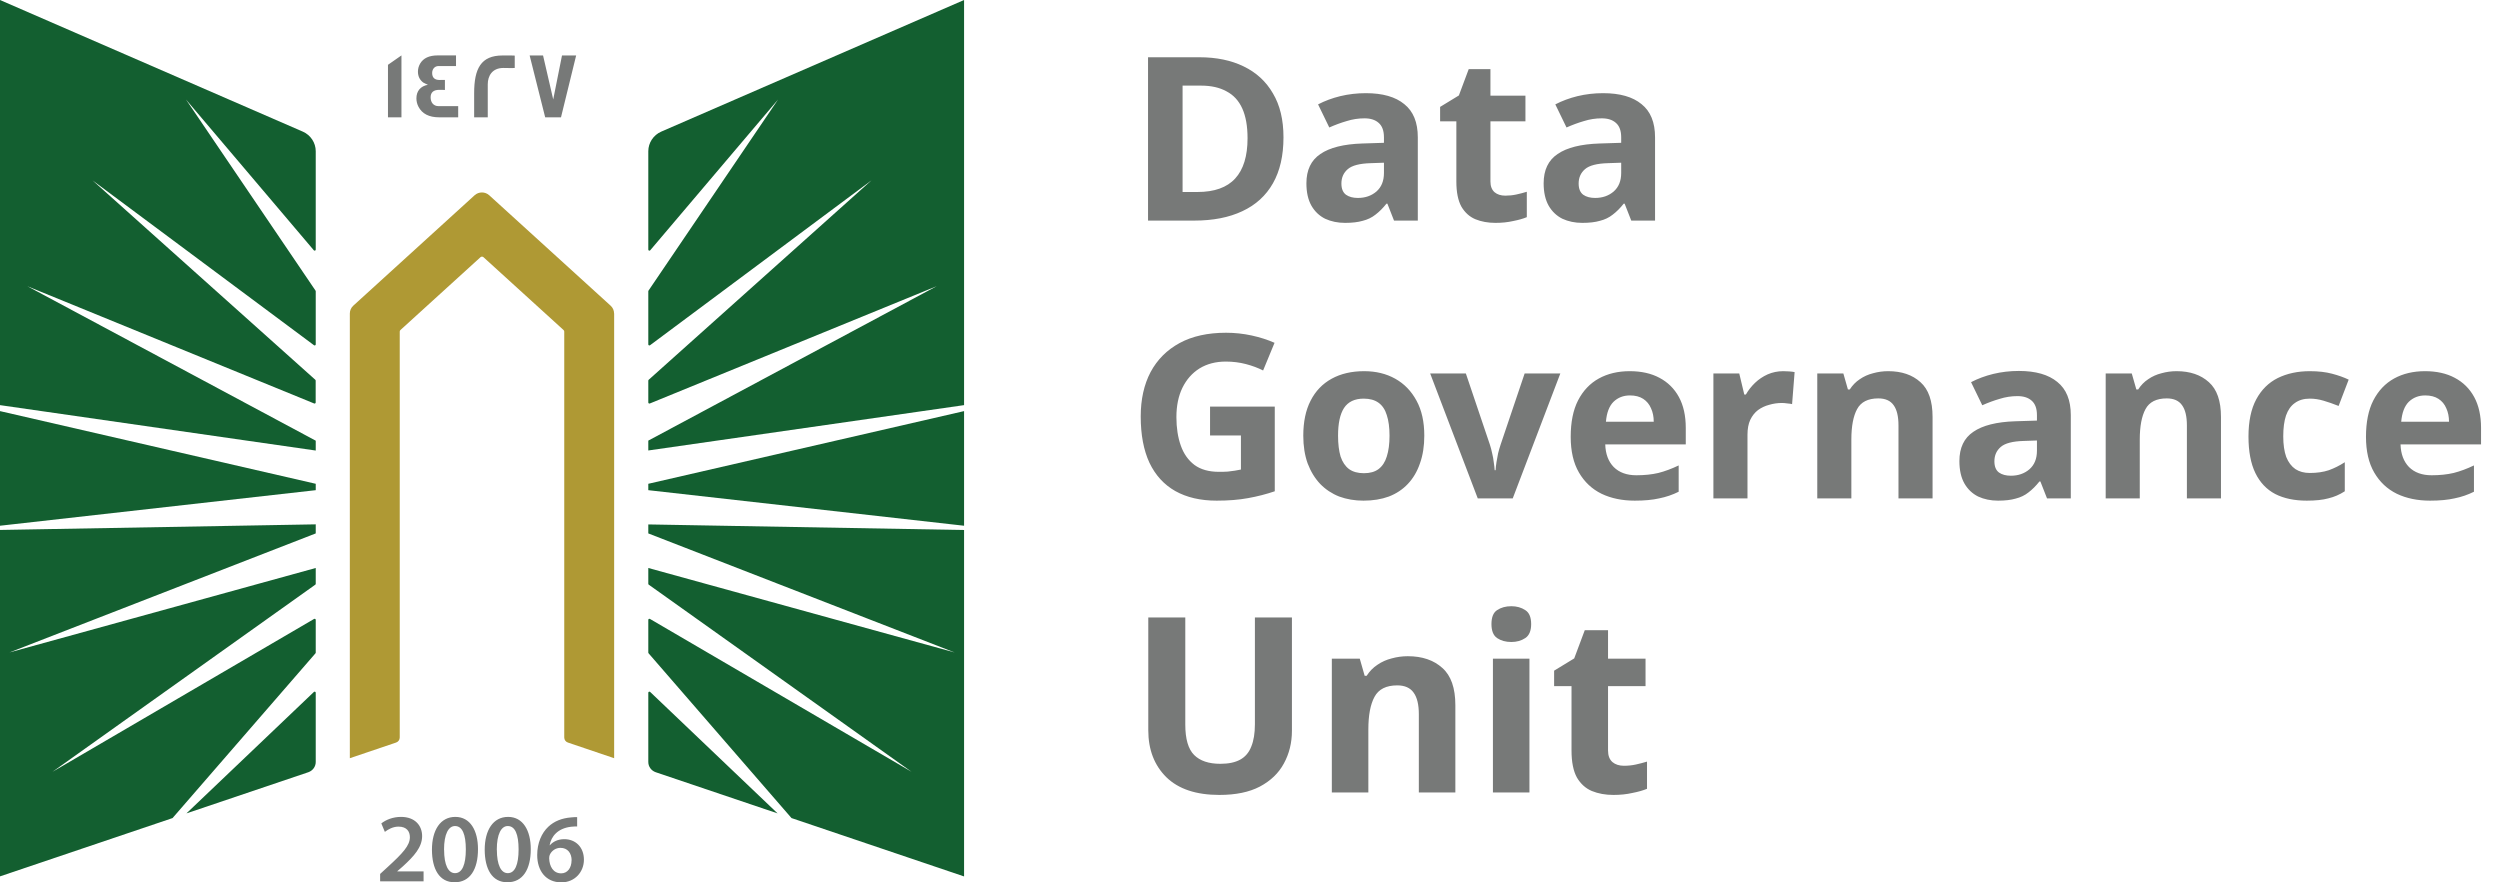 <svg width="153" height="54" viewBox="0 0 153 54" fill="none" xmlns="http://www.w3.org/2000/svg">
<path d="M19.323 32.645L0.577 39.93L19.323 34.761V35.73C19.323 35.751 19.311 35.771 19.295 35.783L3.213 47.234L19.222 37.879C19.266 37.855 19.323 37.882 19.323 37.935V39.938C19.323 39.938 19.32 39.97 19.308 39.982L10.56 50.066L0 53.634V32.433L19.323 32.09V32.645ZM19.21 42.348C19.251 42.307 19.323 42.335 19.323 42.395V46.635C19.323 46.916 19.14 47.166 18.872 47.259L11.41 49.78L19.21 42.348ZM19.323 29.608V29.999L0 32.175V25.16L19.323 29.608ZM18.535 8.057C19.011 8.266 19.323 8.737 19.323 9.256V15.277C19.323 15.337 19.247 15.365 19.206 15.317L11.382 6.09L19.311 17.787C19.313 17.79 19.323 17.812 19.323 17.823V21.077C19.323 21.129 19.262 21.161 19.218 21.129L5.66 11.037L19.3 23.245C19.302 23.248 19.319 23.274 19.319 23.293V24.633C19.319 24.681 19.271 24.709 19.227 24.693L1.676 17.518L19.323 26.97V27.573L0 24.794V0L18.535 8.057Z" fill="#135F30"/>
<path d="M37.586 19.186V46.402L34.756 45.444C34.621 45.4 34.532 45.275 34.532 45.135V20.293C34.532 20.256 34.516 20.22 34.487 20.196L29.587 15.739C29.538 15.695 29.457 15.695 29.408 15.739L24.508 20.196C24.48 20.22 24.464 20.256 24.464 20.293V45.135C24.464 45.275 24.374 45.4 24.24 45.444L21.41 46.402V19.186C21.41 19.001 21.487 18.828 21.625 18.704L29.046 11.95C29.299 11.721 29.689 11.721 29.941 11.95L37.366 18.704C37.505 18.828 37.582 19.001 37.582 19.186H37.586Z" fill="#AF9934"/>
<path d="M59.001 32.437V53.638L48.44 50.066L39.693 39.982C39.681 39.97 39.676 39.938 39.676 39.938V37.935C39.676 37.882 39.733 37.855 39.778 37.879L55.788 47.234L39.705 35.783C39.688 35.771 39.676 35.751 39.676 35.73V34.761L58.422 39.93L39.676 32.645V32.095L59.001 32.437ZM39.791 42.348L47.589 49.78L40.127 47.259C39.859 47.166 39.676 46.916 39.676 46.635V42.395C39.676 42.335 39.75 42.307 39.791 42.348ZM59.001 32.175L39.676 29.999V29.608L59.001 25.16V32.175ZM59.001 24.794L39.676 27.569V26.966L57.325 17.514L39.77 24.693C39.725 24.709 39.676 24.681 39.676 24.633V23.293C39.677 23.273 39.697 23.245 39.697 23.245L53.335 11.037L39.782 21.129C39.737 21.161 39.676 21.129 39.676 21.077V17.823C39.676 17.812 39.686 17.79 39.688 17.787L47.618 6.09L39.794 15.317C39.754 15.366 39.677 15.337 39.676 15.277V9.256C39.676 8.737 39.99 8.266 40.465 8.057L59.001 0V24.794Z" fill="#135F30"/>
<path d="M35.321 50.01V50.581C35.213 50.578 35.097 50.581 34.95 50.597C34.129 50.694 33.735 51.188 33.637 51.727H33.654C33.845 51.51 34.142 51.357 34.536 51.357C35.211 51.357 35.736 51.833 35.736 52.617C35.735 53.357 35.186 54.001 34.353 54.001C33.401 54 32.877 53.288 32.877 52.331C32.877 51.587 33.149 50.979 33.556 50.597C33.914 50.259 34.389 50.07 34.947 50.026C35.109 50.006 35.231 50.006 35.321 50.01ZM27.866 49.994C28.781 49.994 29.253 50.83 29.253 51.968C29.253 53.215 28.761 53.996 27.822 53.996C26.882 53.995 26.439 53.183 26.435 52.004C26.435 50.802 26.952 49.994 27.866 49.994ZM31.096 49.994C32.011 49.994 32.483 50.83 32.483 51.968C32.483 53.215 31.99 53.995 31.051 53.996C30.112 53.996 29.668 53.183 29.664 52.004C29.664 50.802 30.181 49.994 31.096 49.994ZM24.541 49.994C25.407 49.994 25.834 50.533 25.834 51.169C25.834 51.848 25.342 52.395 24.654 53.023L24.317 53.316V53.329H25.923V53.936H23.272L23.264 53.931V53.485L23.728 53.059C24.647 52.218 25.081 51.752 25.085 51.241C25.085 50.891 24.898 50.589 24.386 50.589C24.041 50.589 23.748 50.762 23.553 50.911L23.337 50.392C23.618 50.171 24.045 49.994 24.541 49.994ZM34.3 51.888C34.02 51.888 33.771 52.057 33.657 52.291C33.629 52.347 33.609 52.419 33.609 52.52C33.621 53.031 33.865 53.449 34.345 53.449C34.727 53.449 34.979 53.119 34.979 52.653L34.984 52.657C34.984 52.21 34.735 51.888 34.3 51.888ZM27.846 50.553C27.452 50.553 27.175 51.035 27.175 52.001L27.179 52.004C27.179 52.95 27.439 53.437 27.846 53.437C28.285 53.437 28.509 52.914 28.509 51.985C28.509 51.056 28.293 50.553 27.846 50.553ZM31.075 50.553C30.681 50.553 30.405 51.035 30.404 52.001L30.408 52.004C30.408 52.95 30.669 53.437 31.075 53.437C31.515 53.437 31.738 52.914 31.738 51.985C31.738 51.056 31.523 50.553 31.075 50.553ZM35.329 50.581L35.321 50.585V50.581C35.323 50.582 35.327 50.581 35.329 50.581Z" fill="#777978"/>
<path d="M24.569 7.18H23.744V3.966L24.569 3.391V7.18ZM27.908 4.042H26.834C26.603 4.042 26.448 4.232 26.448 4.465C26.448 4.754 26.603 4.895 26.904 4.895C26.921 4.895 26.973 4.895 27.07 4.891H27.229V5.507C27.229 5.507 27.164 5.506 27.062 5.498H26.883C26.534 5.498 26.354 5.651 26.354 5.957C26.354 6.263 26.525 6.496 26.842 6.496H28.041V7.172L28.038 7.18H26.875C26.257 7.18 25.834 6.963 25.61 6.532C25.529 6.375 25.484 6.202 25.484 6.021C25.484 5.575 25.733 5.273 26.188 5.188C26.123 5.164 26.025 5.116 25.903 5.052C25.683 4.887 25.578 4.665 25.578 4.38C25.578 4.203 25.627 4.038 25.716 3.886C25.912 3.556 26.269 3.391 26.786 3.391H27.908V4.042ZM30.758 3.395C31.226 3.395 31.47 3.394 31.502 3.402V4.159H31.498C31.498 4.159 31.437 4.167 31.328 4.167C31.21 4.167 31.035 4.159 30.807 4.159C30.116 4.159 29.851 4.653 29.851 5.156V7.18H29.018V5.703C29.018 4.203 29.429 3.395 30.758 3.395ZM33.857 6.086L34.394 3.395H35.26L34.333 7.18H33.365L32.414 3.395H33.235L33.857 6.086Z" fill="#777978"/>
<path d="M78.549 8.404C78.549 9.524 78.334 10.462 77.904 11.218C77.475 11.974 76.85 12.544 76.028 12.926C75.216 13.309 74.237 13.5 73.088 13.5H70.26V3.504H73.397C74.442 3.504 75.347 3.691 76.112 4.064C76.887 4.438 77.484 4.988 77.904 5.716C78.334 6.435 78.549 7.331 78.549 8.404ZM76.35 8.46C76.35 7.723 76.243 7.116 76.028 6.64C75.814 6.164 75.492 5.814 75.062 5.59C74.642 5.357 74.124 5.24 73.508 5.24H72.374V11.75H73.284C74.32 11.75 75.091 11.475 75.594 10.924C76.099 10.374 76.35 9.552 76.35 8.46ZM83.592 5.702C84.618 5.702 85.402 5.926 85.944 6.374C86.494 6.813 86.77 7.49 86.77 8.404V13.5H85.314L84.908 12.464H84.852C84.637 12.735 84.413 12.959 84.18 13.136C83.956 13.314 83.694 13.44 83.396 13.514C83.106 13.598 82.747 13.64 82.318 13.64C81.87 13.64 81.464 13.556 81.1 13.388C80.745 13.211 80.465 12.945 80.26 12.59C80.054 12.226 79.952 11.769 79.952 11.218C79.952 10.406 80.236 9.809 80.806 9.426C81.375 9.034 82.229 8.82 83.368 8.782L84.698 8.74V8.404C84.698 8.003 84.59 7.709 84.376 7.522C84.17 7.336 83.881 7.242 83.508 7.242C83.134 7.242 82.77 7.298 82.416 7.41C82.061 7.513 81.706 7.644 81.352 7.802L80.666 6.388C81.076 6.174 81.529 6.006 82.024 5.884C82.528 5.763 83.05 5.702 83.592 5.702ZM83.886 9.986C83.214 10.005 82.747 10.126 82.486 10.35C82.224 10.574 82.094 10.868 82.094 11.232C82.094 11.55 82.187 11.778 82.374 11.918C82.56 12.049 82.803 12.114 83.102 12.114C83.55 12.114 83.928 11.984 84.236 11.722C84.544 11.452 84.698 11.074 84.698 10.588V9.958L83.886 9.986ZM92.125 11.974C92.358 11.974 92.582 11.951 92.797 11.904C93.012 11.858 93.226 11.802 93.441 11.736V13.29C93.217 13.384 92.937 13.463 92.601 13.528C92.274 13.603 91.915 13.64 91.523 13.64C91.066 13.64 90.655 13.566 90.291 13.416C89.936 13.267 89.652 13.01 89.437 12.646C89.232 12.273 89.129 11.76 89.129 11.106V7.424H88.135V6.542L89.283 5.842L89.885 4.232H91.215V5.856H93.357V7.424H91.215V11.106C91.215 11.396 91.299 11.615 91.467 11.764C91.635 11.904 91.854 11.974 92.125 11.974ZM98.111 5.702C99.138 5.702 99.922 5.926 100.463 6.374C101.014 6.813 101.289 7.49 101.289 8.404V13.5H99.833L99.427 12.464H99.371C99.157 12.735 98.933 12.959 98.699 13.136C98.475 13.314 98.214 13.44 97.915 13.514C97.626 13.598 97.267 13.64 96.837 13.64C96.389 13.64 95.983 13.556 95.619 13.388C95.265 13.211 94.985 12.945 94.779 12.59C94.574 12.226 94.471 11.769 94.471 11.218C94.471 10.406 94.756 9.809 95.325 9.426C95.895 9.034 96.749 8.82 97.887 8.782L99.217 8.74V8.404C99.217 8.003 99.11 7.709 98.895 7.522C98.69 7.336 98.401 7.242 98.027 7.242C97.654 7.242 97.29 7.298 96.935 7.41C96.581 7.513 96.226 7.644 95.871 7.802L95.185 6.388C95.596 6.174 96.049 6.006 96.543 5.884C97.047 5.763 97.57 5.702 98.111 5.702ZM98.405 9.986C97.733 10.005 97.267 10.126 97.005 10.35C96.744 10.574 96.613 10.868 96.613 11.232C96.613 11.55 96.707 11.778 96.893 11.918C97.08 12.049 97.323 12.114 97.621 12.114C98.069 12.114 98.447 11.984 98.755 11.722C99.063 11.452 99.217 11.074 99.217 10.588V9.958L98.405 9.986Z" fill="#777978"/>
<path d="M74.055 24.886H78.016V30.066C77.494 30.244 76.948 30.384 76.379 30.486C75.819 30.589 75.179 30.64 74.46 30.64C73.471 30.64 72.626 30.444 71.927 30.052C71.236 29.66 70.709 29.082 70.344 28.316C69.99 27.551 69.812 26.608 69.812 25.488C69.812 24.443 70.013 23.538 70.415 22.772C70.825 22.007 71.418 21.414 72.192 20.994C72.967 20.574 73.915 20.364 75.034 20.364C75.567 20.364 76.089 20.42 76.603 20.532C77.116 20.644 77.582 20.794 78.002 20.98L77.302 22.674C76.995 22.516 76.644 22.385 76.252 22.282C75.861 22.18 75.45 22.128 75.02 22.128C74.404 22.128 73.868 22.268 73.41 22.548C72.963 22.828 72.612 23.225 72.361 23.738C72.118 24.242 71.996 24.84 71.996 25.53C71.996 26.184 72.085 26.762 72.263 27.266C72.44 27.77 72.72 28.167 73.103 28.456C73.485 28.736 73.984 28.876 74.6 28.876C74.806 28.876 74.983 28.872 75.132 28.862C75.291 28.844 75.436 28.825 75.567 28.806C75.697 28.778 75.823 28.755 75.945 28.736V26.65H74.055V24.886ZM87.167 26.664C87.167 27.299 87.079 27.864 86.901 28.358C86.733 28.853 86.486 29.273 86.159 29.618C85.842 29.954 85.455 30.211 84.997 30.388C84.54 30.556 84.022 30.64 83.443 30.64C82.911 30.64 82.417 30.556 81.959 30.388C81.511 30.211 81.124 29.954 80.797 29.618C80.471 29.273 80.214 28.853 80.027 28.358C79.85 27.864 79.761 27.299 79.761 26.664C79.761 25.815 79.911 25.101 80.209 24.522C80.508 23.934 80.937 23.486 81.497 23.178C82.057 22.87 82.72 22.716 83.485 22.716C84.204 22.716 84.839 22.87 85.389 23.178C85.94 23.486 86.374 23.934 86.691 24.522C87.009 25.101 87.167 25.815 87.167 26.664ZM81.889 26.664C81.889 27.168 81.941 27.593 82.043 27.938C82.155 28.274 82.328 28.531 82.561 28.708C82.795 28.876 83.098 28.96 83.471 28.96C83.845 28.96 84.143 28.876 84.367 28.708C84.601 28.531 84.769 28.274 84.871 27.938C84.983 27.593 85.039 27.168 85.039 26.664C85.039 26.16 84.983 25.74 84.871 25.404C84.769 25.068 84.601 24.816 84.367 24.648C84.134 24.48 83.831 24.396 83.457 24.396C82.907 24.396 82.505 24.588 82.253 24.97C82.011 25.344 81.889 25.908 81.889 26.664ZM90.438 30.5L87.526 22.856H89.71L91.18 27.21C91.236 27.378 91.282 27.556 91.32 27.742C91.367 27.929 91.399 28.111 91.418 28.288C91.446 28.466 91.465 28.629 91.474 28.778H91.53C91.539 28.62 91.558 28.452 91.586 28.274C91.614 28.097 91.647 27.92 91.684 27.742C91.731 27.556 91.782 27.378 91.838 27.21L93.308 22.856H95.492L92.58 30.5H90.438ZM99.739 22.716C100.448 22.716 101.055 22.852 101.559 23.122C102.072 23.393 102.469 23.785 102.749 24.298C103.029 24.812 103.169 25.442 103.169 26.188V27.196H98.241C98.259 27.784 98.432 28.246 98.759 28.582C99.095 28.918 99.557 29.086 100.145 29.086C100.639 29.086 101.087 29.04 101.489 28.946C101.89 28.844 102.305 28.69 102.735 28.484V30.094C102.361 30.281 101.965 30.416 101.545 30.5C101.134 30.594 100.635 30.64 100.047 30.64C99.281 30.64 98.605 30.5 98.017 30.22C97.429 29.931 96.967 29.497 96.631 28.918C96.295 28.34 96.127 27.612 96.127 26.734C96.127 25.838 96.276 25.096 96.575 24.508C96.883 23.911 97.307 23.463 97.849 23.164C98.39 22.866 99.02 22.716 99.739 22.716ZM99.753 24.2C99.351 24.2 99.015 24.331 98.745 24.592C98.483 24.854 98.329 25.26 98.283 25.81H101.209C101.209 25.502 101.153 25.227 101.041 24.984C100.938 24.742 100.779 24.55 100.565 24.41C100.35 24.27 100.079 24.2 99.753 24.2ZM109.13 22.716C109.233 22.716 109.354 22.721 109.494 22.73C109.634 22.74 109.746 22.754 109.83 22.772L109.676 24.732C109.611 24.714 109.513 24.7 109.382 24.69C109.261 24.672 109.153 24.662 109.06 24.662C108.789 24.662 108.528 24.7 108.276 24.774C108.024 24.84 107.795 24.947 107.59 25.096C107.394 25.246 107.235 25.446 107.114 25.698C107.002 25.941 106.946 26.244 106.946 26.608V30.5H104.86V22.856H106.442L106.75 24.144H106.848C106.997 23.883 107.184 23.645 107.408 23.43C107.632 23.216 107.889 23.043 108.178 22.912C108.477 22.782 108.794 22.716 109.13 22.716ZM115.557 22.716C116.379 22.716 117.037 22.94 117.531 23.388C118.026 23.827 118.273 24.536 118.273 25.516V30.5H116.187V26.034C116.187 25.484 116.089 25.073 115.893 24.802C115.697 24.522 115.385 24.382 114.955 24.382C114.321 24.382 113.887 24.602 113.653 25.04C113.42 25.47 113.303 26.09 113.303 26.902V30.5H111.217V22.856H112.813L113.093 23.836H113.205C113.373 23.575 113.579 23.365 113.821 23.206C114.064 23.038 114.335 22.917 114.633 22.842C114.932 22.758 115.24 22.716 115.557 22.716ZM123.555 22.702C124.581 22.702 125.365 22.926 125.907 23.374C126.457 23.813 126.733 24.49 126.733 25.404V30.5H125.277L124.871 29.464H124.815C124.6 29.735 124.376 29.959 124.143 30.136C123.919 30.314 123.657 30.44 123.359 30.514C123.069 30.598 122.71 30.64 122.281 30.64C121.833 30.64 121.427 30.556 121.063 30.388C120.708 30.211 120.428 29.945 120.223 29.59C120.017 29.226 119.915 28.769 119.915 28.218C119.915 27.406 120.199 26.809 120.769 26.426C121.338 26.034 122.192 25.82 123.331 25.782L124.661 25.74V25.404C124.661 25.003 124.553 24.709 124.339 24.522C124.133 24.336 123.844 24.242 123.471 24.242C123.097 24.242 122.733 24.298 122.379 24.41C122.024 24.513 121.669 24.644 121.315 24.802L120.629 23.388C121.039 23.174 121.492 23.006 121.987 22.884C122.491 22.763 123.013 22.702 123.555 22.702ZM123.849 26.986C123.177 27.005 122.71 27.126 122.449 27.35C122.187 27.574 122.057 27.868 122.057 28.232C122.057 28.55 122.15 28.778 122.337 28.918C122.523 29.049 122.766 29.114 123.065 29.114C123.513 29.114 123.891 28.984 124.199 28.722C124.507 28.452 124.661 28.074 124.661 27.588V26.958L123.849 26.986ZM133.208 22.716C134.029 22.716 134.687 22.94 135.182 23.388C135.677 23.827 135.924 24.536 135.924 25.516V30.5H133.838V26.034C133.838 25.484 133.74 25.073 133.544 24.802C133.348 24.522 133.035 24.382 132.606 24.382C131.971 24.382 131.537 24.602 131.304 25.04C131.071 25.47 130.954 26.09 130.954 26.902V30.5H128.868V22.856H130.464L130.744 23.836H130.856C131.024 23.575 131.229 23.365 131.472 23.206C131.715 23.038 131.985 22.917 132.284 22.842C132.583 22.758 132.891 22.716 133.208 22.716ZM141.177 30.64C140.421 30.64 139.777 30.505 139.245 30.234C138.713 29.954 138.307 29.525 138.027 28.946C137.747 28.368 137.607 27.626 137.607 26.72C137.607 25.787 137.766 25.026 138.083 24.438C138.4 23.85 138.839 23.416 139.399 23.136C139.968 22.856 140.622 22.716 141.359 22.716C141.882 22.716 142.334 22.768 142.717 22.87C143.109 22.973 143.45 23.094 143.739 23.234L143.123 24.844C142.796 24.714 142.488 24.606 142.199 24.522C141.919 24.438 141.639 24.396 141.359 24.396C140.995 24.396 140.692 24.485 140.449 24.662C140.206 24.83 140.024 25.087 139.903 25.432C139.791 25.768 139.735 26.193 139.735 26.706C139.735 27.21 139.796 27.63 139.917 27.966C140.048 28.293 140.234 28.54 140.477 28.708C140.72 28.867 141.014 28.946 141.359 28.946C141.798 28.946 142.185 28.89 142.521 28.778C142.857 28.657 143.184 28.494 143.501 28.288V30.066C143.184 30.272 142.848 30.416 142.493 30.5C142.148 30.594 141.709 30.64 141.177 30.64ZM148.41 22.716C149.12 22.716 149.726 22.852 150.23 23.122C150.744 23.393 151.14 23.785 151.42 24.298C151.7 24.812 151.84 25.442 151.84 26.188V27.196H146.912C146.931 27.784 147.104 28.246 147.43 28.582C147.766 28.918 148.228 29.086 148.816 29.086C149.311 29.086 149.759 29.04 150.16 28.946C150.562 28.844 150.977 28.69 151.406 28.484V30.094C151.033 30.281 150.636 30.416 150.216 30.5C149.806 30.594 149.306 30.64 148.718 30.64C147.953 30.64 147.276 30.5 146.688 30.22C146.1 29.931 145.638 29.497 145.302 28.918C144.966 28.34 144.798 27.612 144.798 26.734C144.798 25.838 144.948 25.096 145.246 24.508C145.554 23.911 145.979 23.463 146.52 23.164C147.062 22.866 147.692 22.716 148.41 22.716ZM148.424 24.2C148.023 24.2 147.687 24.331 147.416 24.592C147.155 24.854 147.001 25.26 146.954 25.81H149.88C149.88 25.502 149.824 25.227 149.712 24.984C149.61 24.742 149.451 24.55 149.236 24.41C149.022 24.27 148.751 24.2 148.424 24.2Z" fill="#777978"/>
<path d="M79.066 44.72C79.066 45.46 78.9 46.13 78.57 46.73C78.251 47.32 77.76 47.79 77.1 48.14C76.451 48.48 75.626 48.65 74.626 48.65C73.206 48.65 72.126 48.29 71.385 47.57C70.645 46.84 70.275 45.88 70.275 44.69V37.79H72.54V44.345C72.54 45.225 72.721 45.845 73.081 46.205C73.441 46.565 73.975 46.745 74.686 46.745C75.186 46.745 75.591 46.66 75.9 46.49C76.21 46.32 76.436 46.055 76.576 45.695C76.725 45.335 76.8 44.88 76.8 44.33V37.79H79.066V44.72ZM86.158 40.16C87.038 40.16 87.743 40.4 88.273 40.88C88.803 41.35 89.068 42.11 89.068 43.16V48.5H86.833V43.715C86.833 43.125 86.728 42.685 86.518 42.395C86.308 42.095 85.973 41.945 85.513 41.945C84.833 41.945 84.368 42.18 84.118 42.65C83.868 43.11 83.743 43.775 83.743 44.645V48.5H81.508V40.31H83.218L83.518 41.36H83.638C83.818 41.08 84.038 40.855 84.298 40.685C84.558 40.505 84.848 40.375 85.168 40.295C85.488 40.205 85.818 40.16 86.158 40.16ZM93.602 40.31V48.5H91.367V40.31H93.602ZM92.492 37.1C92.822 37.1 93.107 37.18 93.347 37.34C93.587 37.49 93.707 37.775 93.707 38.195C93.707 38.605 93.587 38.89 93.347 39.05C93.107 39.21 92.822 39.29 92.492 39.29C92.152 39.29 91.862 39.21 91.622 39.05C91.392 38.89 91.277 38.605 91.277 38.195C91.277 37.775 91.392 37.49 91.622 37.34C91.862 37.18 92.152 37.1 92.492 37.1ZM99.387 46.865C99.637 46.865 99.877 46.84 100.107 46.79C100.337 46.74 100.567 46.68 100.797 46.61V48.275C100.557 48.375 100.257 48.46 99.897 48.53C99.547 48.61 99.162 48.65 98.742 48.65C98.252 48.65 97.812 48.57 97.422 48.41C97.042 48.25 96.737 47.975 96.507 47.585C96.287 47.185 96.177 46.635 96.177 45.935V41.99H95.112V41.045L96.342 40.295L96.987 38.57H98.412V40.31H100.707V41.99H98.412V45.935C98.412 46.245 98.502 46.48 98.682 46.64C98.862 46.79 99.097 46.865 99.387 46.865Z" fill="#777978"/>
</svg>

